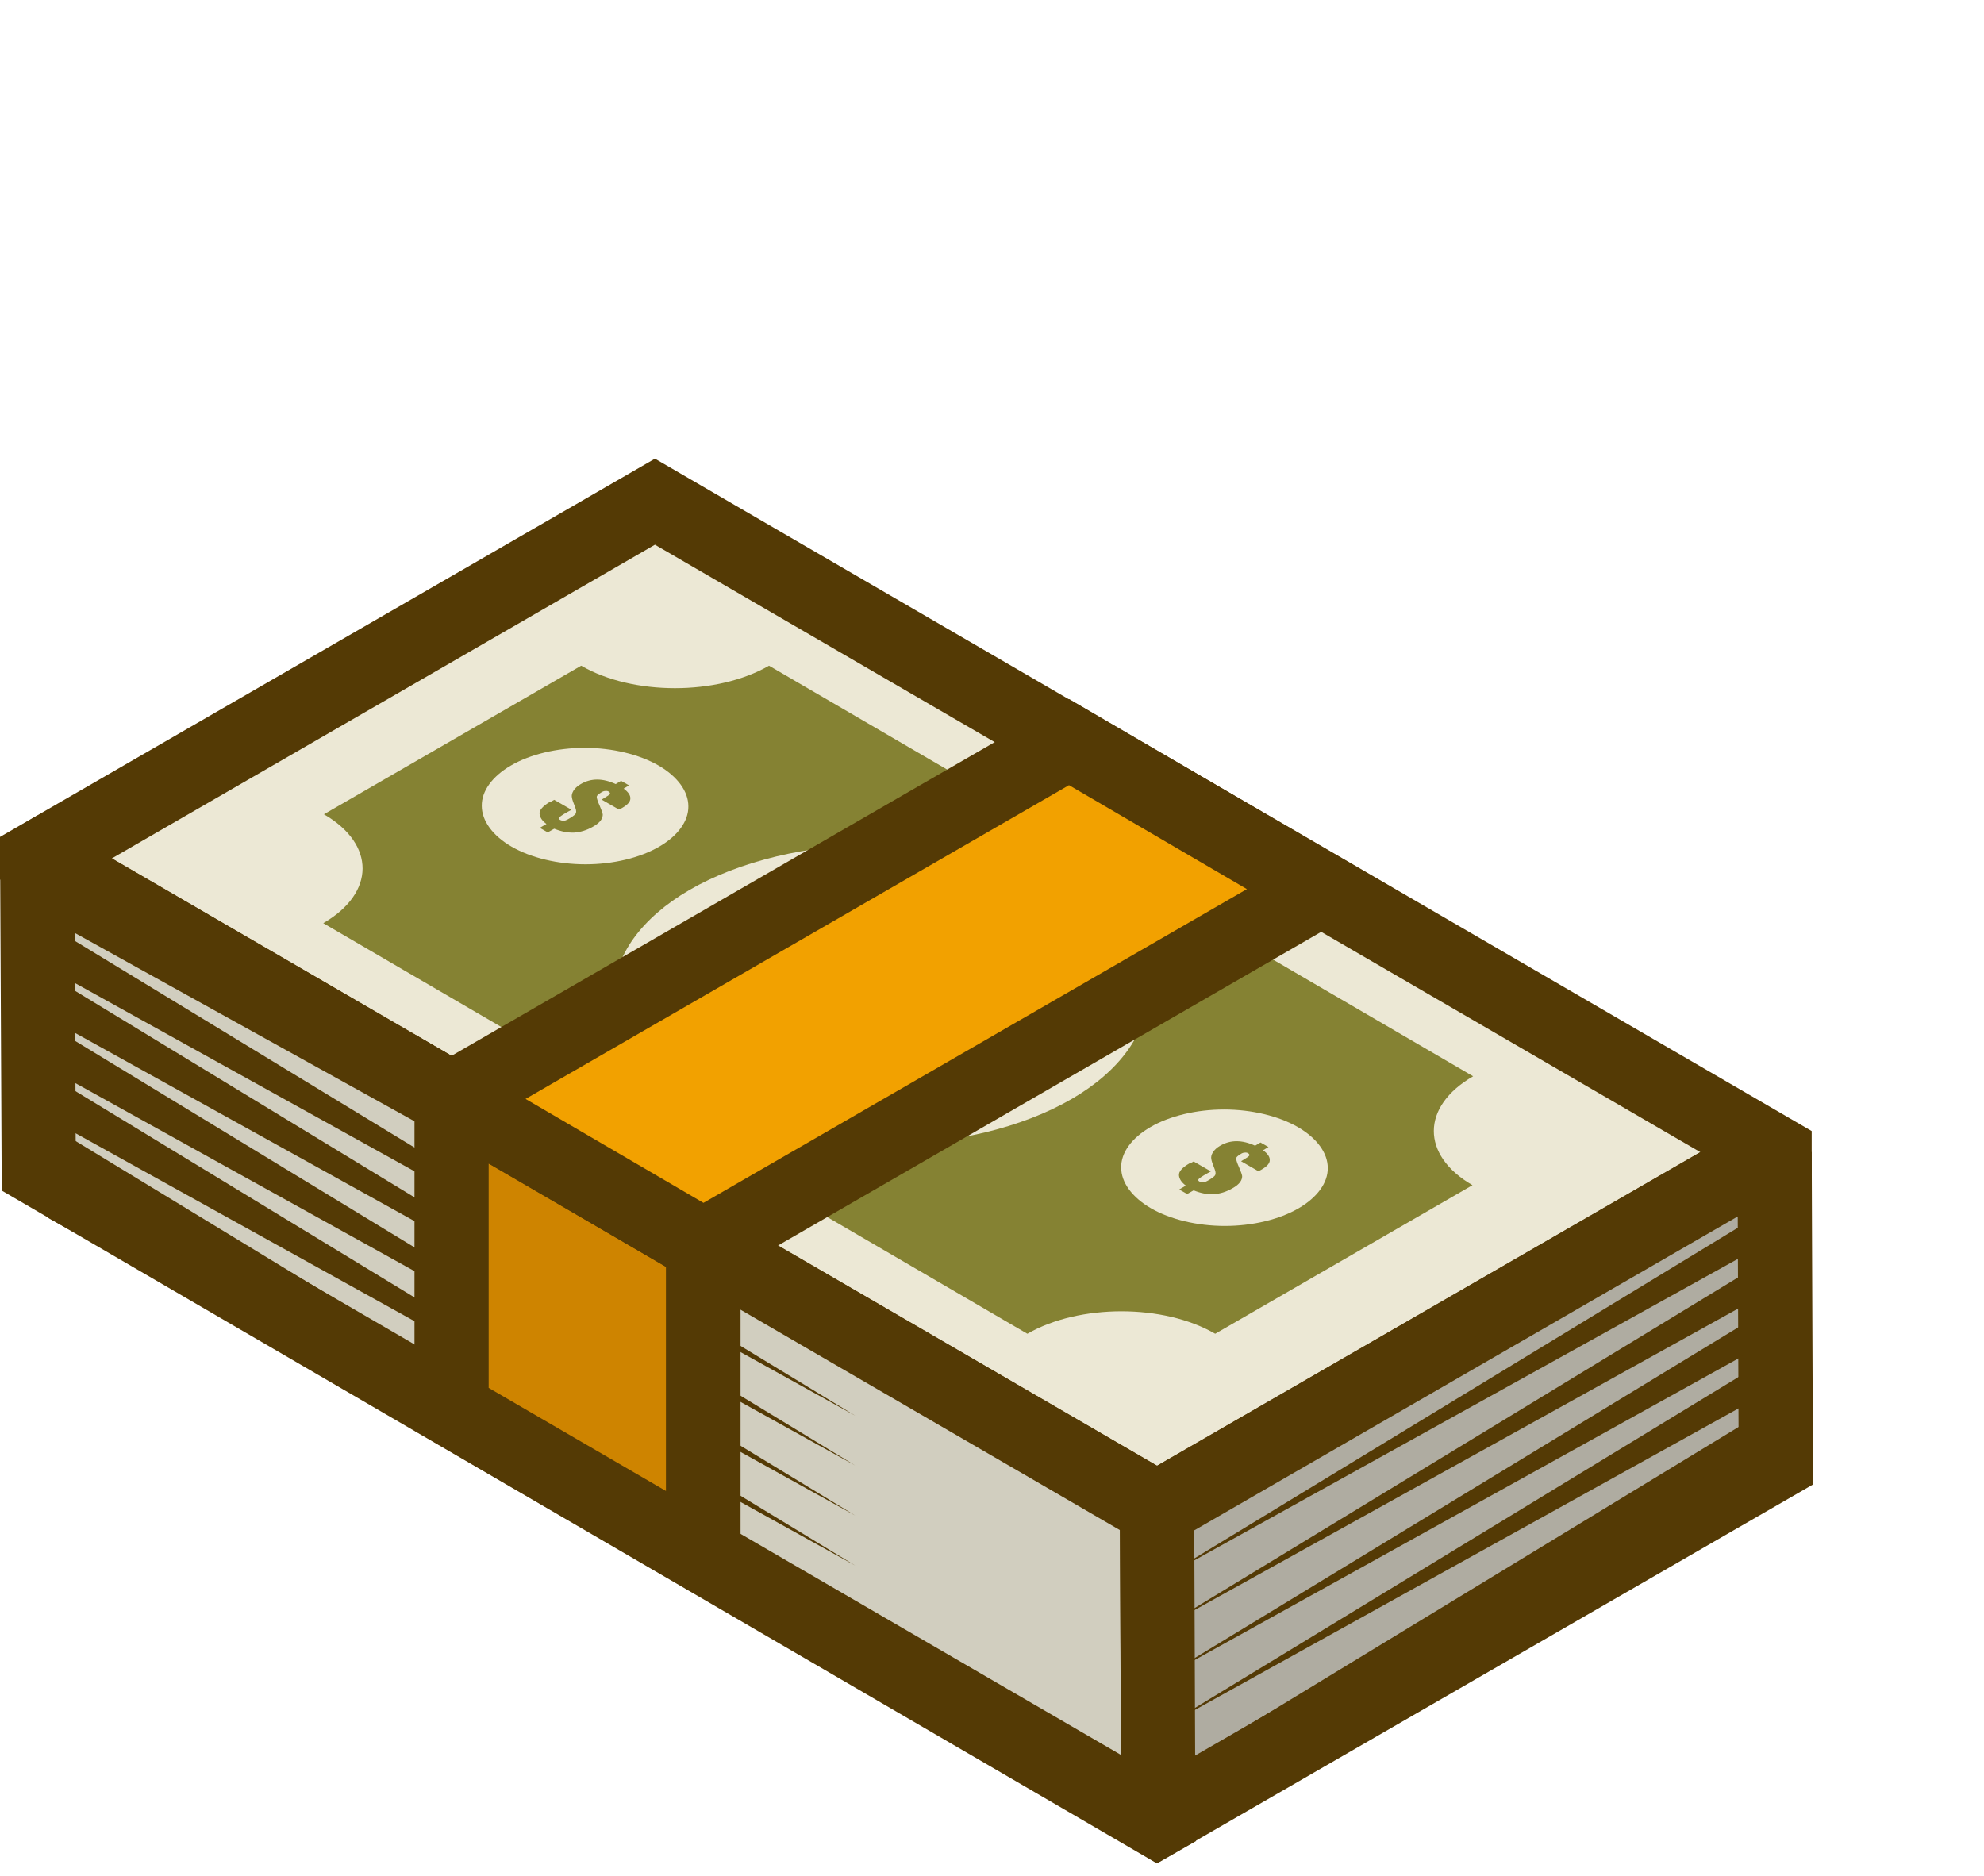 <svg width="92" height="87" viewBox="0 0 92 87" fill="none" xmlns="http://www.w3.org/2000/svg">
<g clip-path="url(#clip0_23_2049)">
<path d="M30.37 23.26L1.74 39.8L53.66 69.97L82.29 53.44L30.37 23.26Z" fill="#ECE8D5"/>
<path d="M53.65 71.96L0 40.78V38.81L30.37 21.27L84.01 52.45V54.43L53.64 71.96H53.65ZM5.18 39.8L53.66 67.97L78.85 53.43L30.37 25.26L5.18 39.81V39.8Z" fill="#543A05"/>
<path d="M53.66 69.97L1.74 39.8L1.8 54.22L53.72 84.39L53.66 69.97Z" fill="#D1CEBF"/>
<path d="M55.45 85.38L53.65 86.41L0.08 55.21L0 38.86L1.74 37.81L55.38 68.98L55.46 85.39L55.45 85.38ZM3.52 53.22L51.98 81.38L51.94 70.96L3.47 42.8L3.51 53.22H3.52Z" fill="#543A05"/>
<path d="M2.22 56.47L39.66 77.23L3.09 54.98L2.22 56.47Z" fill="#543A05"/>
<path d="M2.22 54.15L39.66 74.91L3.09 52.66L2.22 54.15Z" fill="#543A05"/>
<path d="M2.22 51.84L39.66 72.6L3.09 50.35L2.22 51.84Z" fill="#543A05"/>
<path d="M2.22 49.52L39.66 70.28L3.09 48.03L2.22 49.52Z" fill="#543A05"/>
<path d="M2.22 47.2L39.66 67.96L3.09 45.71L2.22 47.2Z" fill="#543A05"/>
<path d="M2.22 44.89L39.66 65.65L3.09 43.4L2.22 44.89Z" fill="#543A05"/>
<path d="M3.09 41.08L2.22 42.57L39.66 63.33L3.09 41.08Z" fill="#543A05"/>
<path d="M82.29 53.44L53.66 69.97L53.72 84.39L82.35 67.86L82.29 53.44Z" fill="#AFACA1"/>
<path d="M52 85.38L51.92 68.97L81.73 51.76L84.01 53.43L84.07 68.84L53.65 86.4L52 85.37V85.38ZM55.38 70.96L55.42 81.41L80.62 66.86L80.58 56.41L55.39 70.96H55.38Z" fill="#543A05"/>
<path d="M14.99 42.81L47.64 61.85C50.05 60.46 53.96 60.46 56.35 61.85L68.28 54.96C65.88 53.57 65.89 51.31 68.31 49.91L35.66 30.87C33.25 32.26 29.34 32.26 26.95 30.87L15.02 37.76C17.42 39.15 17.41 41.41 14.99 42.81Z" fill="#858233"/>
<path d="M20.94 50.97V65.35L32.61 72.14V57.75L20.94 50.97Z" fill="#CE8400"/>
<path d="M34.34 75.13L19.22 66.34V47.97L34.34 56.76V75.13ZM22.66 64.36L30.88 69.14V58.74L22.66 53.96V64.36Z" fill="#543A05"/>
<path d="M40.88 53.07C44.18 53.07 47.39 52.3 49.7 50.96C51.92 49.67 53.19 47.91 53.19 46.13C53.19 44.34 51.89 42.57 49.64 41.27C47.31 39.93 44.09 39.16 40.79 39.16C37.49 39.16 34.28 39.93 31.97 41.27C29.75 42.56 28.48 44.32 28.48 46.09C28.48 47.88 29.78 49.65 32.03 50.95C34.36 52.29 37.58 53.06 40.88 53.06V53.07ZM36.73 45.59L37.13 45.36L39.19 46.55L38.69 46.84C38.14 47.16 37.82 47.37 37.73 47.47C37.64 47.57 37.68 47.67 37.84 47.76C37.98 47.84 38.13 47.87 38.29 47.86C38.45 47.85 38.62 47.78 38.81 47.68C39.27 47.41 39.57 47.2 39.7 47.05C39.83 46.9 39.83 46.64 39.68 46.29C39.44 45.7 39.3 45.28 39.26 45.05C39.22 44.81 39.28 44.55 39.45 44.26C39.62 43.97 39.92 43.7 40.34 43.46C40.95 43.1 41.61 42.93 42.3 42.92C42.99 42.92 43.73 43.1 44.51 43.45L45.17 43.07L46.12 43.62L45.46 44C46.02 44.41 46.28 44.81 46.25 45.19C46.23 45.57 45.91 45.94 45.3 46.29C45.21 46.34 45.08 46.41 44.89 46.5L42.83 45.31L43.17 45.11C43.53 44.9 43.74 44.75 43.81 44.65C43.87 44.56 43.83 44.47 43.67 44.38C43.54 44.31 43.4 44.28 43.24 44.3C43.08 44.32 42.91 44.39 42.71 44.5C42.39 44.69 42.23 44.85 42.23 45C42.23 45.15 42.35 45.51 42.59 46.08C42.8 46.56 42.91 46.91 42.94 47.12C42.96 47.33 42.89 47.56 42.71 47.81C42.53 48.06 42.22 48.32 41.77 48.59C41.04 49.01 40.29 49.24 39.52 49.28C38.75 49.32 37.96 49.16 37.16 48.81L36.39 49.26L35.44 48.71L36.24 48.25C35.74 47.9 35.47 47.5 35.43 47.05C35.38 46.6 35.82 46.11 36.73 45.58V45.59Z" fill="#ECE8D5"/>
<path d="M49.57 34.42L20.94 50.95L32.61 57.77L61.25 41.24L49.57 34.42Z" fill="#F2A100"/>
<path d="M32.61 59.76L17.51 50.94L49.58 32.42L64.68 41.24L32.61 59.76ZM24.37 50.96L32.62 55.78L57.82 41.23L49.57 36.41L24.37 50.96Z" fill="#543A05"/>
<path d="M27.15 40.08C28.43 40.08 29.68 39.78 30.57 39.26C31.43 38.76 31.93 38.08 31.92 37.39C31.92 36.7 31.42 36.01 30.54 35.5C29.64 34.98 28.39 34.68 27.11 34.68C25.83 34.68 24.58 34.98 23.69 35.5C22.83 36 22.33 36.68 22.34 37.37C22.34 38.06 22.84 38.75 23.72 39.26C24.62 39.78 25.87 40.08 27.15 40.08ZM25.54 37.18L25.7 37.09L26.5 37.55L26.3 37.66C26.09 37.78 25.96 37.87 25.93 37.91C25.9 37.95 25.91 37.99 25.97 38.02C26.02 38.05 26.08 38.06 26.14 38.06C26.2 38.06 26.27 38.03 26.34 37.99C26.52 37.89 26.63 37.81 26.68 37.75C26.73 37.69 26.73 37.59 26.68 37.46C26.59 37.23 26.53 37.07 26.52 36.98C26.5 36.89 26.52 36.79 26.59 36.67C26.66 36.56 26.77 36.45 26.93 36.36C27.17 36.22 27.42 36.15 27.69 36.15C27.96 36.15 28.25 36.22 28.55 36.36L28.8 36.21L29.17 36.42L28.92 36.57C29.14 36.73 29.24 36.89 29.23 37.03C29.23 37.18 29.1 37.32 28.86 37.46C28.83 37.48 28.77 37.51 28.7 37.54L27.9 37.08L28.03 37C28.17 36.92 28.25 36.86 28.28 36.82C28.3 36.78 28.28 36.75 28.23 36.71C28.18 36.68 28.13 36.67 28.06 36.68C28 36.68 27.93 36.71 27.86 36.76C27.74 36.83 27.67 36.9 27.67 36.95C27.67 37.01 27.71 37.15 27.81 37.37C27.89 37.56 27.94 37.69 27.95 37.77C27.95 37.85 27.93 37.94 27.86 38.04C27.79 38.14 27.67 38.24 27.49 38.34C27.21 38.5 26.92 38.59 26.62 38.61C26.32 38.62 26.02 38.56 25.7 38.43L25.4 38.6L25.03 38.39L25.34 38.21C25.15 38.07 25.04 37.92 25.02 37.74C25 37.57 25.17 37.38 25.52 37.17L25.54 37.18Z" fill="#ECE8D5"/>
<path d="M56.8 56.85C58.08 56.85 59.33 56.55 60.22 56.03C61.08 55.53 61.58 54.85 61.57 54.16C61.57 53.47 61.07 52.78 60.19 52.27C59.29 51.75 58.04 51.45 56.76 51.45C55.48 51.45 54.23 51.75 53.34 52.27C52.48 52.77 51.98 53.45 51.99 54.14C51.99 54.83 52.49 55.52 53.37 56.03C54.27 56.55 55.52 56.85 56.8 56.85ZM55.19 53.95L55.35 53.86L56.15 54.32L55.95 54.43C55.74 54.55 55.61 54.64 55.58 54.68C55.55 54.72 55.56 54.76 55.62 54.79C55.67 54.82 55.73 54.83 55.79 54.83C55.85 54.83 55.92 54.8 55.99 54.76C56.17 54.66 56.28 54.58 56.33 54.52C56.38 54.46 56.38 54.36 56.33 54.23C56.24 54 56.18 53.84 56.17 53.75C56.15 53.66 56.17 53.56 56.24 53.44C56.31 53.33 56.42 53.22 56.58 53.13C56.82 52.99 57.07 52.92 57.34 52.92C57.61 52.92 57.9 52.99 58.2 53.13L58.45 52.98L58.82 53.19L58.57 53.34C58.79 53.5 58.89 53.66 58.88 53.8C58.88 53.95 58.75 54.09 58.51 54.23C58.48 54.25 58.42 54.28 58.35 54.31L57.55 53.85L57.68 53.77C57.82 53.69 57.9 53.63 57.93 53.59C57.95 53.55 57.93 53.52 57.88 53.48C57.83 53.45 57.78 53.44 57.71 53.45C57.65 53.45 57.58 53.48 57.51 53.53C57.39 53.6 57.32 53.67 57.32 53.72C57.32 53.78 57.36 53.92 57.46 54.14C57.54 54.33 57.59 54.46 57.6 54.54C57.6 54.62 57.58 54.71 57.51 54.81C57.44 54.91 57.32 55.01 57.14 55.11C56.86 55.27 56.57 55.36 56.27 55.38C55.97 55.39 55.67 55.33 55.35 55.2L55.05 55.37L54.68 55.16L54.99 54.98C54.8 54.84 54.69 54.69 54.67 54.51C54.65 54.33 54.82 54.14 55.17 53.94L55.19 53.95Z" fill="#ECE8D5"/>
<path d="M82.71 53.32L53.72 70.96L82.71 54.88V53.32Z" fill="#543A05"/>
<path d="M82.71 55.64L53.72 73.28L82.71 57.2V55.64Z" fill="#543A05"/>
<path d="M82.71 57.95L53.72 75.59L82.71 59.51V57.95Z" fill="#543A05"/>
<path d="M82.71 64.9L53.72 82.54L82.71 66.46V64.9Z" fill="#543A05"/>
<path d="M82.71 67.22L53.72 84.86L82.71 68.78V67.22Z" fill="#543A05"/>
<path d="M82.71 62.58L53.72 80.23L82.71 64.15V62.58Z" fill="#543A05"/>
<path d="M82.71 60.27L53.72 77.91L82.71 61.83V60.27Z" fill="#543A05"/>
</g>
<defs>
<clipPath id="clip0_23_2049">
<rect width="91.78" height="86.41" fill="white"/>
</clipPath>
</defs>
</svg>
